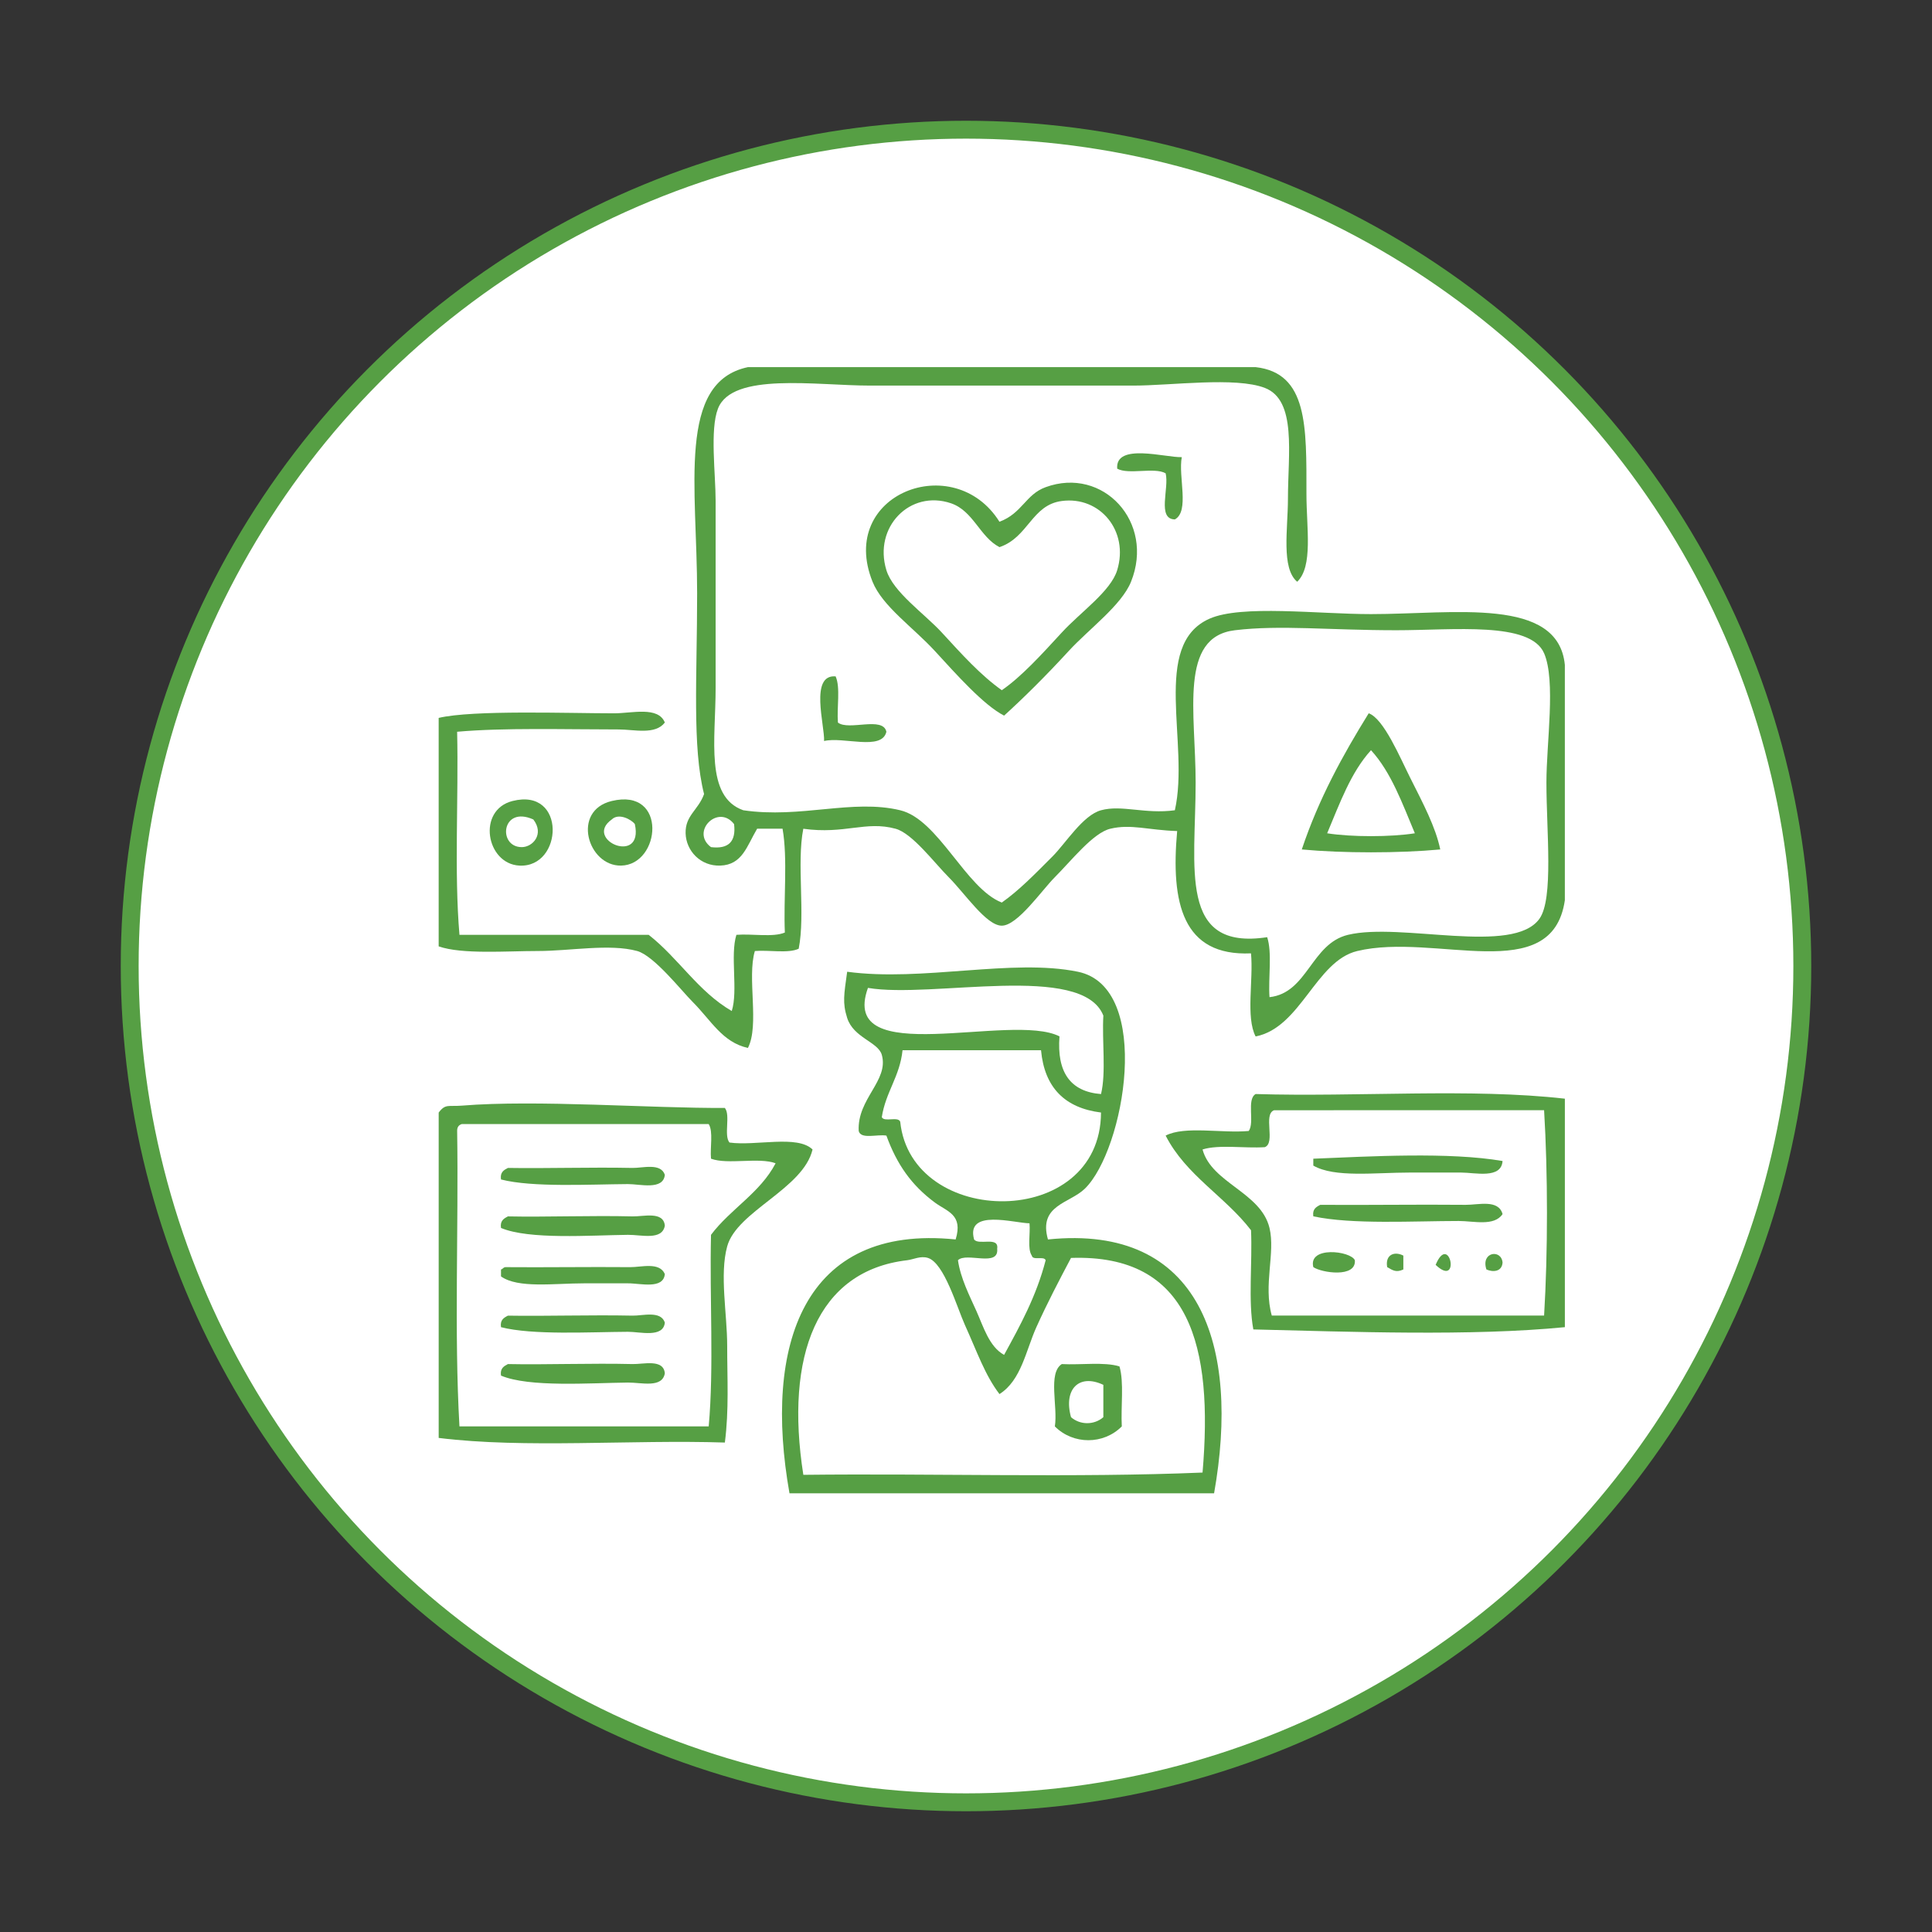 <?xml version="1.0" encoding="utf-8"?>
<!-- Generator: Adobe Illustrator 15.0.0, SVG Export Plug-In . SVG Version: 6.00 Build 0)  -->
<!DOCTYPE svg PUBLIC "-//W3C//DTD SVG 1.1//EN" "http://www.w3.org/Graphics/SVG/1.1/DTD/svg11.dtd">
<svg version="1.1" id="Layer_1" xmlns="http://www.w3.org/2000/svg" xmlns:xlink="http://www.w3.org/1999/xlink" x="0px" y="0px"
	 width="108px" height="108px" viewBox="0 0 108 108" enable-background="new 0 0 108 108" xml:space="preserve">
<rect x="0" y="0" width="108" height="108" fill="#333333" stroke="none"/>
<circle fill-rule="evenodd" clip-rule="evenodd" fill="#FFFFFF" stroke="#569F44" stroke-miterlimit="10" cx="54" cy="54" r="46.75"/>
<circle fill-rule="evenodd" clip-rule="evenodd" fill="#569F44" stroke="#FFFFFF" stroke-miterlimit="10" cx="329.5" cy="149" r="46.75"/>
<g>
	<path fill="#FFFFFF" d="M327.063,110.708c1.468,0,2.935,0,4.402,0c4.296,1.468,7.706,4.599,7.706,9.593
		c0,6.285-5.241,10.481-11.165,9.75C317.698,128.777,316.672,112.998,327.063,110.708z M322.345,115.898
		c-2.917,4.854,0.092,11.239,5.032,12.422c5.361,1.284,10.92-3.064,10.063-9.277c-0.562-4.086-4.247-7.148-8.806-6.763
		C325.352,112.559,323.301,114.304,322.345,115.898z"/>
	<path fill="#FFFFFF" d="M334.297,117.784c-0.319,1.136-1.525,2.155-2.832,3.46c-0.843,0.844-2.436,2.828-3.302,2.83
		c-0.892,0.004-2.092-1.383-2.358-2.673c0.139-0.069,0.281-0.138,0.314-0.315c0.926-0.458,1.253,0.631,1.888,0.944
		C329.757,121.674,332.113,116.129,334.297,117.784z"/>
	<path fill="#FFFFFF" d="M317.784,123.131c-0.25,1.532-0.112,3.452-1.573,3.773c-0.931,0.094-0.346-1.33-1.1-1.414
		c-1.619,0.211-2.83,2.17-4.404,1.414c0.146-2.055,2.52-1.883,3.617-2.986C313.465,121.135,316.713,122.596,317.784,123.131z"/>
	<path fill="#FFFFFF" d="M347.664,125.805c0.873,0.035,0.404-1.272,1.258-1.258c1.455-0.041,0.92,2.567,0.785,3.615
		c-1.025,0.342-2.275,1.107-3.459,0.786c-0.416-0.717,0.133-1.161,0.316-1.729c-1.391-1.495-3.879-1.89-5.506-3.146
		c0.025-0.182-0.036-0.279-0.157-0.314C341.992,121.667,346.039,125.256,347.664,125.805z"/>
	<path fill="#FFFFFF" d="M294.195,135.711c0-0.89,0-1.781,0-2.674c1.102-4.51,4.896-7.629,10.064-6.918
		c4.385,0.604,7.417,4.461,7.391,8.648c-0.027,4.59-3.541,7.328-5.346,10.537c-0.266,2.867-0.137,5.654-2.516,6.135
		c-3.614,0.724-4.362-2.354-4.404-5.977c-0.819-2.094-3.584-4.099-3.145-6.291c1.268-0.233,1.975,1.352,2.516,2.202
		c0.635,1,1.406,2.067,1.887,2.987c0.279,0.533,0.227,1.736,1.102,1.73c1.019-1.131,0.216-4.082,0.471-5.976
		c-0.673-0.804-1.582-0.472-2.045-1.573c-0.406-0.972-0.419-3.143,0.314-3.931c1.199-1.286,4.547-0.832,5.191,0.628
		c0.373,0.852,0.389,2.666,0,3.46c-0.342,0.69-1.707,0.679-2.046,1.572c-0.253,0.669-0.005,2.144,0,3.145
		c0.005,0.926-0.409,2.358,0.63,2.673c0.943-2.482,3.873-5.384,5.188-8.49c0.468-1.104,0.742-2.277,0.63-3.617
		c-0.75-8.922-15.548-8.327-14.469,1.888C295.248,136.188,294.404,136.029,294.195,135.711z M301.744,138.072
		c0.576,0.248,2.155,0.314,2.516-0.158c-0.246-0.592-0.017-1.66-0.314-2.202C301.908,134.642,301.033,136.793,301.744,138.072z
		 M301.43,147.82c-1.09,2.479,3.619,2.811,3.145,0.158C304.061,147.463,302.174,147.595,301.43,147.82z"/>
	<path fill="#FFFFFF" d="M364.805,132.881c0,0.367,0,0.734,0,1.102c-0.533,1.754-3.512,1.771-3.934,4.245
		c-0.326,1.931,2.104,5.642-0.314,6.133c-2.049,0.419-3.408-2.155-5.348-2.358c-1.912,0.184-3.393,2.77-5.504,2.358
		c-2.273-0.442,0.102-5-0.154-6.29c-0.473-2.369-4.191-2.539-3.932-4.875c0.229-2.074,4.328-1.381,5.975-1.887
		c1.561-1.348,1.412-5.406,3.775-5.19c2.082,0.19,1.869,3.988,3.459,5.19C360.965,131.688,363.813,131.356,364.805,132.881z
		 M355.525,128.478c-1.891,0.622-1.449,3.087-2.988,4.089c-1.221,0.797-3.078,0.156-4.559,1.102
		c0.477,1.875,3.053,2.148,3.301,4.088c0.178,1.382-1.006,2.797-0.629,4.404c1.754,0.168,2.873-1.627,4.721-1.888
		c1.502,0.593,2.568,1.624,4.242,2.044c0.816-1.708-0.727-3.332-0.314-5.032c0.414-1.692,2.805-1.836,3.146-3.616
		c-1.238-0.857-3.736-0.457-5.033-1.258C356.82,131.063,356.264,129.681,355.525,128.478z"/>
	<path fill="#FFFFFF" d="M313.695,187.292c-0.367,0-0.734,0-1.102,0c-1.938-9.918,5.459-13.194,12.267-15.409
		c0-0.788,0-1.573,0-2.36c-1.302-0.835-2.019-2.314-3.46-2.675c-0.75-0.187-1.544,0.077-2.201,0
		c-4.334-0.497-8.006-4.164-8.02-8.963c-0.012-3.579,2.697-6.424,3.616-9.75c0.604-2.184,0.634-3.896,1.415-5.504
		c3.541-7.281,14.656-11.076,22.174-5.189c0.62,0.484,2.027,1.223,1.57,2.516c-1.741-0.025-2.828-1.449-4.087-2.201
		c-5.089-3.045-12.052-1.42-15.568,1.887c-2.55,2.398-2.862,5-3.932,8.65c-0.815,2.783-3.146,5.736-3.46,8.649
		c-0.481,4.478,2.618,8.437,7.393,8.02c-0.705-2.925-1.129-7.868-0.787-12.58c0.213-2.925,1.713-7.179,3.618-7.392
		c1.464-0.164,2.222,1.313,3.303,1.888c0.927,0.495,2.438,0.98,3.616,1.101c1.967,0.201,6.568-0.72,8.335,0.314
		c1.405,0.82,0.943,4.073,0.943,6.605c0,4.152-0.037,7.61-0.628,10.063c3.877,0.467,6.525-2.431,7.234-5.188
		c1.166-4.553-2.268-8.029-3.303-11.638c-0.275-0.956-0.35-2.051-0.631-2.987c-0.225-0.749-1.088-1.861,0-2.359
		c2.119,1.066,1.516,3.229,2.045,5.033c1.084,3.705,3.623,6.352,3.617,10.063c-0.01,5.007-3.643,8.451-7.863,8.965
		c-0.646,0.079-1.547-0.223-2.36,0c-0.575,0.158-1.143,0.871-1.886,1.415c-1.516,1.107-2.05,1.206-1.729,3.618
		c1.058,0.587,2.44,1.06,3.772,1.572c1.182,0.453,3.209,0.634,3.146,2.359c-2.36,0.564-4.317-1.82-6.919-2.045
		c-0.881,2.351-4.225,3.998-6.92,2.517c-0.923-0.508-1.443-2.351-2.358-2.517c-1.012-0.186-5.971,2.271-6.606,2.673
		C314.514,178.613,313.878,182.389,313.695,187.292z M322.502,165.118c1.717,2.654,6.332,4.916,10.379,3.146
		c5.533-2.423,5.322-10.201,4.717-18.398c-5.616-0.15-11.05-0.482-14.31-2.988C320.643,149.388,320.131,161.453,322.502,165.118z
		 M326.59,170.31c-0.197,0.715,0.129,2.144,0,3.302c1.771,3.548,7.025,0.916,5.504-3.302
		C330.524,170.438,328.219,170.276,326.59,170.31z"/>
	<path fill="#FFFFFF" d="M346.092,187.292c-0.422,0-0.842,0-1.26,0c-0.307-2.293-0.002-4.518-0.627-6.448
		c-0.379-1.161-1.99-2.49-0.629-3.302c1.98,0.997,2.762,4.259,2.83,7.233C346.424,185.603,346.51,186.54,346.092,187.292z"/>
</g>
<path fill="#569F44" d="M244.054,48.943c-1.388,0.37-2.256-1.155-3.562-1.704c-3.103-1.305-8.406-1.148-12.539-0.464
	c-0.547,1.053,0.605,3.807-1.395,3.406c-0.477-1.516-0.773-4.163,0.619-4.955c1.52-0.863,5.338-0.791,7.896-0.619
	c1.889,0.127,3.941,0.58,5.573,1.238C242.354,46.535,244.437,47.386,244.054,48.943z"/>
<path fill="#569F44" d="M264.179,60.553c-1.372,0.498-3.823-0.587-5.881-0.774c-0.983-0.088-2.917,0.376-2.634-1.239
	C257.291,58.149,264.041,58.135,264.179,60.553z"/>
<path fill="#569F44" d="M267.432,89.04c-0.361,0-0.724,0-1.085,0c-0.273-1.125-0.154-2.583-0.154-4.489
	c0-1.585-0.463-3.87,0.773-3.87C268.483,80.681,267.666,88.373,267.432,89.04z"/>
<path fill="#569F44" d="M203.955,89.04c-0.361,0-0.723,0-1.084,0c-0.272-0.954-0.156-2.42-0.156-3.87
	c0-1.272-0.393-3.124,0.775-3.097c1.016,0.329,0.619,1.992,0.619,3.252C204.11,86.653,204.227,88.144,203.955,89.04z"/>
<path fill="#569F44" d="M222.688,89.04c-0.31,0-0.618,0-0.93,0c-0.244-1.331-1.101-5.67,0.619-6.038
	C223.496,83.878,223.055,87.682,222.688,89.04z"/>
<path fill="#569F44" d="M248.698,89.04c-0.362,0-0.724,0-1.085,0c-0.241-1.465-1.041-5.519,0.62-6.038
	C249.472,83.854,248.712,87.443,248.698,89.04z"/>
<path fill="#569F44" d="M199.311,89.04c-0.412,0-0.826,0-1.238,0c0-3.406,0-6.81,0-10.218c0.746-2.352,3.629-2.563,5.109-4.178
	c-1.161-1.77-3.856-1.734-4.025-3.873c-0.034-0.437,0.441-1.465,0.619-2.321c0.652-3.137,0.176-7.569,1.085-10.219
	c3.083-8.991,16.739-7.13,17.495,3.406c0.152,2.152,0.016,5.229,0.464,7.123c0.211,0.893,0.706,1.576,0.619,2.168
	c-0.317,2.168-3.319,1.924-4.024,4.025c1.27,1.027,3.013-0.216,4.488-0.774c1.599-0.606,3.132-1.306,4.645-1.704
	c0.948-1.777,3.877-3.15,2.787-7.121c-0.223-0.813-1.449-1.574-2.013-2.323c-1.299-1.726-2.423-4.371-2.632-7.277
	c-0.068-0.955,0.186-2.1,0-3.251c-0.283-1.769-1.112-3.048-1.238-4.49c-0.623-7.151,2.477-11.729,8.052-13.16
	c6.399,0,12.798,0,19.197,0c-0.038,3.769,0.573,9.569,0.155,13.624c-0.149,1.438-0.913,2.815-1.085,4.18
	c-0.189,1.516,0.124,2.833,0,4.026c-0.239,2.326-1.29,4.638-2.63,6.503c-0.516,0.713-1.874,1.331-2.169,2.322
	c-1.169,3.929,2.005,4.828,2.632,6.966c3.304,0.615,6.868,3.594,9.907,0.93c0.794-2.357-1.523-3.189-2.477-4.954
	c-0.958-1.78-0.661-3.798-1.083-6.039c-0.213-1.124-1.059-2.023-1.085-3.251c-0.158-7.95,9.494-7.315,17.805-6.503
	c-0.003,2.454,0.536,4.946,0.153,7.277c-0.136,0.834-0.886,1.573-1.083,2.787c-0.337,2.072-0.013,4.39-1.084,6.194
	c-0.775,1.306-3.171,2.509-2.479,4.333c0.56,1.471,4.481,1.361,6.194,2.323c1.093,0.616,1.13,1.3,1.857,2.323
	c-0.204,3.614,0.41,8.047-0.311,11.146c-0.258,0-0.515,0-0.773,0c0-0.051,0-0.104,0-0.155c-1.002-3.726,1.081-8.847-0.774-11.299
	c-1.402-1.856-4.282-1.312-6.502-2.479c-0.932,1.041-2.807,1.737-3.252,3.407c-0.828,3.108,0.744,7.296-0.155,10.526
	c-0.36,0-0.721,0-1.082,0c0-0.051,0-0.104,0-0.155c-0.691-2.973-0.127-7.199-0.312-10.682c-1.33-0.986-2.482-4.229-4.644-2.477
	c2.248,2.557,1.552,8.864,1.393,13.314c-0.36,0-0.723,0-1.084,0c0-0.052,0-0.104,0-0.154c-1.057-4.666,1.094-10.543-2.322-12.541
	c-2.146-1.254-5.459-1.649-7.896-2.633c-1.857,1.131-2.303,5.266-4.8,5.266c-1.707,0-1.906-1.561-3.405-2.168
	c-0.904,3.38,0.283,8.85-0.619,12.23c-0.31,0-0.619,0-0.93,0c-0.9-3.381,0.284-8.851-0.619-12.23
	c-1.678,0.56-1.807,2.351-3.715,2.168c-2.364-0.228-2.783-4.475-4.801-5.419c-2.999,1.978-8.371,1.374-9.443,5.108
	c-0.822,2.868,0.537,7.124-0.463,10.373c-0.361,0-0.724,0-1.085,0c-0.151-3.877-0.634-9.398,0.619-12.385
	c-2.006-1.977-3.028,1.833-6.192,1.703c-2.193-0.091-2.596-1.338-4.336-2.479c-1.495,1.284-3.423,1.003-4.645,2.479
	C198.217,80.615,200.322,85.555,199.311,89.04z M231.514,36.092c-6.565,0.484-9.352,5.414-8.516,12.541
	c0.17,1.446,1.064,2.721,1.238,4.025c0.262,1.954-0.166,3.432,0.155,4.954c1.651,7.835,11.491,11.809,18.114,6.193
	c1.305-1.107,2.341-2.622,2.942-4.025c0.924-2.166,0.2-4.289,0.772-7.741c0.184-1.101,0.918-1.862,1.084-3.406
	c0.445-4.126-0.32-7.996,0-12.386C242.066,36.252,236.741,35.707,231.514,36.092z M210.457,53.897
	c-5.689-0.779-8.924,3.664-8.67,9.753c0.064,0.608,0.994,0.348,1.084,0.929c0.223,3.315,2.191,6.077,5.418,6.501
	c3.49,0.459,7.643-2.045,7.122-5.572c-0.305-2.067-5.019-5.257-7.896-4.645c-1.73,0.368-1.49,3.062-3.251,1.703
	c0.093-1.011,1.683-3.045,2.786-3.252c1.898-0.356,5.547,1.021,7.276,2.322c0.966,0.726,1.368,2.048,2.323,2.168
	C217.357,58.87,214.797,54.49,210.457,53.897z M252.414,59.47c0.123,1.258,1.032,1.946,1.239,3.096
	c0.288,1.609-0.117,3.052,0.311,4.335c1.666,5,9.77,5.814,11.766,0.309c0.648-1.787,0.085-3.047,0.464-4.955
	c0.139-0.696,0.869-1.317,1.084-2.167c0.453-1.792,0.109-3.756,0-6.037C260.798,53.828,251.721,52.406,252.414,59.47z
	 M229.191,66.591c-0.529,0.401-0.236,1.622-0.311,2.478c2.227,1.284,4.024,2.993,6.348,4.179c2.207-1.249,4.127-2.787,6.193-4.179
	c-0.072-0.856,0.219-2.077-0.311-2.478C237.791,68.338,232.538,68.229,229.191,66.591z M203.336,69.997
	c-0.848-0.982-0.842-2.168-1.703-2.012c-0.422,0.765-0.678,1.695-0.774,2.787c0.987,1.076,2.007,2.122,3.87,2.324
	C205.77,71.182,204.384,71.213,203.336,69.997z M215.721,69.533c-1.282,1.671-3.042,1.654-1.703,3.561
	c1.801-0.367,3.055-1.279,3.871-2.633c-0.412-0.67-0.334-1.833-0.93-2.322C216.02,68.07,216.281,68.803,215.721,69.533z
	 M228.262,70.617c-0.689,0.291-1.039,0.922-1.395,1.549c1.346,1.751,2.227,3.967,3.871,5.42c1-1.066,2.308-1.822,2.942-3.254
	C232.094,72.874,230.217,71.705,228.262,70.617z M242.041,70.617c-1.854,1.243-3.967,2.226-5.418,3.869
	c1.063,1,1.799,2.328,3.25,2.942C240.737,75.681,245.465,71.828,242.041,70.617z M206.742,72.32
	c-0.571,0.461-0.145,1.92-0.466,2.631c1.415,3.326,7.892,1.582,5.573-2.631C210.199,72.686,208.393,72.686,206.742,72.32z
	 M257.058,73.868c0.229,1.146,2.112,1.702,2.942,2.632c0.877-1.186,3.663-2.238,2.322-4.18
	C260.297,73.38,256.503,71.058,257.058,73.868z"/>
<path fill="#FFFFFF" d="M243.095-72.206c0.724,0,1.446,0,2.169,0c1.561,1.195,1.116,4.395,1.898,6.37
	c3.506,1.86,3.28-4.423,5.691-4.878c1.307-0.247,2.439,0.981,3.389,1.49c0.873,0.469,2.53,0.812,2.711,2.169
	c0.261,1.981-2.292,3.926-2.711,5.556c0.294,0.447,0.714,1.502,1.489,1.626c1.772,0.286,3.965-2.625,6.1-1.626
	c1.517,0.711,1.035,3.531,2.304,5.015c0,0.587,0,1.174,0,1.761c-1.277,1.571-4.311,1.382-5.828,2.711c0,0.587,0,1.174,0,1.761
	c1.639,1.21,4.43,1.263,5.828,2.711c0,0.587,0,1.175,0,1.763c-0.972,1.486-1.196,4.694-2.575,5.149
	c-1.775,0.588-3.492-1.536-5.963-1.761c-0.548,0.445-1.018,0.971-1.354,1.625c0.342,1.662,3.104,3.646,2.711,5.692
	c-0.229,1.187-1.976,1.602-2.711,2.034c-0.87,0.509-2.112,1.78-3.253,1.625c-2.477-0.337-2.538-7.216-5.827-5.015
	c-0.9,1.753-0.148,6.51-2.44,6.505c-1.774-0.004-5.954-0.693-6.37-1.897c-0.635-1.842,0.943-3.812,0.814-5.962
	c-0.447-0.457-1.188-0.621-1.627-1.084c-1.977,0.468-3.148,3.78-5.421,3.659c-1.255-0.067-1.874-1.474-2.575-2.305
	c-0.708-0.837-2.063-1.734-2.032-2.98c0.071-2.9,6.134-3.029,3.931-6.371c-2.115-0.911-5.409,1.076-6.641-0.948
	c-0.771-1.267-0.635-6.118,0.271-6.912c1.293-1.134,4.059,0.003,6.233-0.406c0.33-0.574,0.605-1.202,0.814-1.898
	c-0.715-1.665-4.705-2.585-4.608-4.878c0.05-1.166,1.433-2.095,2.032-2.846c0.662-0.829,1.456-2.308,2.711-2.304
	c1.088,0.003,2.029,1.203,2.711,1.762c0.896,0.734,1.457,1.452,2.574,1.897c0.54-0.362,1.182-0.626,1.627-1.083
	c0.043-2.168-1.414-4.303-0.814-5.963C238.953-72.108,241.417-71.419,243.095-72.206z M239.572-69.902
	c0.168,2.142,0.979,4.344,0.949,6.233c-0.996,0.722-2.145,1.29-3.254,1.897c-1.928-1.098-3.207-2.845-5.149-3.93
	c-1.068,1.327-2.294,2.494-3.253,3.93c0.57,1.409,4.577,2.822,4.743,4.473c0.101,0.999-1.046,2.494-1.49,3.524
	c-1.991,0.086-4.332-0.176-6.099,0.135c-0.225,1.367-0.225,3.646,0,5.014c1.82,0.393,4.547-0.119,6.369,0.271
	c0.333,1.294,1.025,2.228,1.22,3.659c-1.362,1.62-3.421,2.542-4.607,4.336c1.161,0.877,1.907,3.671,3.388,3.659
	c0.668-0.005,1.791-1.334,2.439-1.897c0.9-0.783,1.574-1.564,2.575-1.897c0.997,0.765,2.364,1.16,3.252,2.032
	c-0.361,2.032-0.796,3.993-1.084,6.099c1.368,0.664,3.284,0.782,5.015,1.084c1-1.62,0.677-4.563,1.491-6.37
	c1.251-0.195,2.458-0.433,3.659-0.678c1.504,1.521,1.886,4.167,3.658,5.42c1.43-0.874,3.242-1.366,4.201-2.71
	c-0.97-1.832-2.096-3.503-2.981-5.421c0.997-0.755,1.231-2.591,2.441-2.846c1.74-0.369,4.581,2.06,6.097,1.897
	c0.706-1.463,1.32-3.016,1.762-4.744c-1.757-1.179-4.432-1.441-6.1-2.711c0.066-1.201-0.144-2.674,0.138-3.659
	c2.003-0.752,4.118-1.392,5.963-2.304c-0.414-1.755-0.986-3.349-1.762-4.744c-2.422,0.243-3.918,1.412-6.098,1.897
	c-0.847-0.961-1.8-1.816-2.44-2.982c0.839-2.007,2.144-3.548,2.981-5.556c-1.296-1.008-2.702-1.906-4.338-2.575
	c-1.504,0.653-2.099,5.011-3.658,5.42c-0.966,0.255-2.632-0.639-3.795-0.813c-0.259-2.09-0.405-4.292-1.084-5.963
	C243.033-70.949,241.035-70.343,239.572-69.902z"/>
<path fill="#FFFFFF" d="M254.615-57.163c-0.449,1.299-1.64,2.439-2.71,3.524c-2.057,2.083-3.952,3.89-6.235,6.233
	c-0.813,0.835-2.607,2.689-3.389,2.71c-1.133,0.032-2.638-1.96-3.388-2.71c-1.206-1.205-2.224-1.891-2.71-3.388
	c1.331-0.524,2.457,0.92,3.252,1.762c0.915,0.968,1.629,2.152,2.711,2.71c3.811-2.861,7.66-7.818,11.249-10.842
	C253.692-57.414,254.116-57.569,254.615-57.163z"/>
<path fill="#FFFFFF" d="M266.135-23.689c0,0.724,0,1.445,0,2.169c-0.521,0.931-1.412,2.609-2.711,1.897
	c-0.153-1.353,1.494-1.358,1.49-2.982c-0.008-3.48-5.295-1.627-7.858-0.947c-3.97,1.051-7.241,1.83-11.655,2.982
	c-1.865,0.484-4.658,0.812-5.693,1.49c-0.916,0.6-1.038,2.105-1.897,2.71c-3.927,2.756-8.065-3.591-10.028-5.557
	c-0.557-0.557-1.844-1.141-1.491-2.304c0.962-0.373,1.839,0.596,2.438,1.219c0.625,0.648,1.207,1.386,1.898,2.034
	c1.352,1.269,2.619,3.458,4.065,3.794c2.163,0.501,3.374-0.96,3.388-2.303c0.02-2.012-3.08-4.031-4.336-5.286
	c-1.773-1.773-2.984-3.365-4.879-4.609c-5.063-0.086-10.477,0.177-15.314-0.136c-0.625,3.667-0.096,8.489-0.271,12.603
	c3.338,0.894,6.42,1.395,9.351,2.576c2.751,1.107,5.413,2.545,7.997,3.794c2.276,1.104,4.448,3.189,8.402,2.305
	c1.834-0.41,3.787-1.799,5.691-2.711c4.593-2.196,9.08-4.731,13.688-7.048c0.712-0.356,1.855-1.271,2.713-0.541
	c0.028,1.234-1.551,1.363-2.307,1.763c-6.295,3.339-13.209,6.968-19.92,10.027c-1.266,0-2.529,0-3.795,0
	c-7.184-2.801-12.298-7.668-21.549-8.402c-0.601,1.455-0.103,2.122-0.406,3.254c-1.332,4.959-11.7,4.527-12.738,0.135
	c0-1.807,0-3.615,0-5.42c1.914-1.125,1.027,3.732,1.355,4.879c0.652,2.283,4.43,3.003,7.725,2.305
	c3.525-0.751,2.439-6.694,2.439-11.793c0-5.445,1.08-10.888-2.169-11.926c-2.783-0.888-7.01-0.255-7.86,1.762
	c-0.556,1.317-0.271,3.856-0.271,6.234c0,1.571,0.652,6.671-1.221,5.557c0-3.931,0-7.861,0-11.791
	c0.377-0.8,0.816-1.634,1.762-2.303c2.615-1.854,8.411-1.471,10.165,0.812c0.663,0.864,0.534,1.707,1.22,2.712
	c5.131,0.532,10.609-0.717,15.178,0c2.366,0.373,3.591,2.526,5.422,4.338c1.486,1.47,2.989,2.659,3.93,3.793
	c0.563,0.68,0.916,2.001,1.627,2.169c1.085,0.253,4.213-1.1,5.691-1.491c4.379-1.156,7.464-1.76,11.656-2.845
	C260.958-25.784,264.592-27.54,266.135-23.689z"/>
<path fill="#FFFFFF" d="M204.742-16.913c0.959,1.016-0.119,3.583,2.575,2.982c0.908-0.202,1.219-0.98,1.085-1.897
	c-0.149-1.011-1.482-1.033-1.355-2.169c3.817-0.612,3.389,5.728-0.406,5.557c-0.534-0.024-1.662-0.411-2.168-0.948
	C203.719-14.188,203.025-16.417,204.742-16.913z"/>
<path fill="#FFFFFF" d="M-186.09-38.833c7.015,0,14.03,0,21.044,0c0.004,0.161,0.203,0.128,0.332,0.166
	c0.415,9.086,4.066,14.933,12.759,15.742c1.928-1.54,0.41-5.661,1.16-8.12c1.334-4.375,8.341-4.252,9.611,0
	c1.378,4.616-0.826,10.42,0.332,15.246c5.254,0.556,12.736-1.16,13.422,3.645c0.2,1.407-0.228,2.077-0.663,3.149
	c1.235,0.863,2.711,1.488,3.314,2.982c0,0.94,0,1.877,0,2.817c-0.563,1.481-2.02,2.068-3.149,2.982
	c1.512,3.67-0.718,6.848-4.474,6.795c2.38,8.332-12.624,4.106-19.221,5.135c-4.08,7.796-10.377,13.377-20.382,15.245
	c-2.376,0-4.751,0-7.125,0c-12.375-2.538-19.863-9.963-22.37-22.369c0-9.003,0-18.007,0-27.01c0.055,0,0.11,0,0.166,0
	c1.004-1.137,3.722-0.959,4.971-1.325c4.16-1.221,7.822-4.616,8.948-8.285C-186.907-33.694-187.34-38.268-186.09-38.833z
	 M-185.427-37.011c-0.232,9.766-5.558,14.437-14.582,15.411c0.238,13.323-2.078,26.32,3.313,35.294
	c4.075,6.782,11.639,11.97,21.376,11.931c8.629-0.034,15.014-4.493,18.89-9.279c1.042-1.285,2.292-2.828,2.485-4.475
	c-3.857-0.174-7.978-0.086-10.273-1.821c-1.871,2.105-7.306,0.647-10.605,1.324c-0.592,3.275,0.368,8.1-0.498,11.104
	c-2.69-0.066-5.192-0.328-7.291-0.996c-7.581-2.416-13.728-9.486-14.416-18.56c-0.5-6.587,0.231-14.544,0.166-22.369
	c9.329-0.547,13.626-6.164,14.582-14.913c2.035-0.201,5.517-0.446,7.291,0.165c0,1.934,0,4.229,0,6.462
	c0,2.077,0.502,5.015-0.663,5.966c-1.366-0.734-0.829-3.178-0.829-5.137c0-2.109,0.048-4.388,0-5.8
	c-1.132-0.272-3.342-0.272-4.474,0c-1.228,8.493-5.994,13.449-14.416,14.748c0.15,10.177-1.607,21.899,2.154,28.667
	c3.253,5.852,8.523,9.699,16.736,9.942c-0.078-3.132,0.196-8.036-0.165-11.434c-2.515-0.758-5.029,0.579-6.96-0.497
	c-2.12-1.182-1.16-7.546-1.16-12.428c0-4.941-0.735-10.606,1.326-11.765c1.954-0.366,4.57-0.07,6.793-0.165
	c0.765-0.958,0.995-1.774,2.32-2.154c2.198-0.63,5.522,0.125,8.119-0.166c2.048,0.911,1.654,2.906,4.806,2.32
	c1.142-0.212,2.841-1.544,4.309-2.485c1.643-1.053,3.54-2.057,3.811-3.149c-7.56-1.995-12.62-6.492-12.593-16.073
	c-6.022-0.386-12.759-0.056-19.056-0.166C-185.168-37.416-185.334-37.249-185.427-37.011z M-146.486-32.868
	c-4.502,0.448-2.196,8.033-3.977,11.268c-1.1,1.997-3.099,2.881-5.304,4.308c-3.127,2.025-4.013,3.21-8.119,3.314
	c-0.298,3.361-0.166,8.157-0.166,11.764c0,1.075,0.522,2.944-0.828,3.149c-1.107-0.675-0.663-2.372-0.663-3.646
	c0-4.357,0.134-9.248-0.166-13.091c-1.705-1.187-6.561-0.736-8.782-0.332c-0.891,3.595-0.497,8.28-0.497,12.759
	c0,2.199,0,4.478,0,6.627c0,2.228-0.371,4.528,0.497,6.298c2.465,0.191,6.417,0.458,8.617-0.166c1.014-0.92-0.617-4.484,1.16-4.64
	c1.198,0.126,0.456,2.194,0.663,3.313c3.354,3.177,11.241,2.154,18.559,2.154c3.8,0,11.88,1.104,11.765-1.988
	c-0.041-1.113-0.921-1.632-1.823-1.823c-0.886-0.188-2.723,0.671-2.982-0.828c0.842-1.172,3.015-0.663,4.64-0.663
	c2.754,0,4.95-0.254,4.972-2.65c0.022-2.791-2.792-2.651-5.635-2.651c-1.349,0-3.444,0.613-3.977-0.829
	c0.901-1.172,3.127-0.663,4.972-0.663c3.675,0,7.403,0.441,7.456-2.65c0.056-3.312-3.728-2.651-7.291-2.651
	c-1.921,0-4.389,0.591-5.137-0.83c0.607-1.15,2.398-0.663,3.646-0.663c3.251,0,6.034,0.139,5.967-2.817
	c-0.108-4.688-9.051-1.589-13.256-2.982C-144.045-19.705-139.307-33.583-146.486-32.868z M-182.776-13.978
	c-0.807,0.549-0.498,3.387-0.498,5.137c0,5.514-0.259,11.88,0.332,16.073c1.511,0.6,4.692,0.374,6.462,0.166
	c0.002-6.425,0.002-15.115,0-21.541C-178.174-14.332-181.348-14.605-182.776-13.978z"/>
<g>
	<path fill="#569F44" d="M41.81,20.523c9.461,0,18.921,0,28.382,0c2.921,0.332,2.839,3.311,2.839,7.096
		c0,1.898,0.38,4.039-0.517,4.902c-0.906-0.76-0.517-2.959-0.517-4.644c0-2.504,0.502-5.502-1.29-6.192
		c-1.645-0.634-5.239-0.13-7.354-0.13c-5.489,0-9.143,0-14.706,0c-3.026,0-7.72-0.77-8.514,1.291
		c-0.455,1.181-0.129,3.646-0.129,5.161c0,3.73,0,6.745,0,10.45c0,2.874-0.604,6.082,1.548,6.837c3.219,0.473,6.095-0.646,8.771,0
		c2.144,0.515,3.651,4.362,5.677,5.159c0.952-0.669,1.803-1.543,2.838-2.58c0.731-0.732,1.699-2.304,2.709-2.579
		c1.161-0.319,2.454,0.227,4.128,0c0.843-3.733-1.353-9.25,1.935-10.708c1.791-0.793,6.077-0.257,9.03-0.257
		c4.635,0,10.463-0.99,10.836,2.838c0,4.386,0,8.773,0,13.159c-0.714,4.874-7.238,1.784-11.609,2.838
		c-2.319,0.559-3.147,4.278-5.677,4.775c-0.558-1.077-0.117-3.152-0.258-4.646c-3.829,0.173-4.492-2.819-4.128-6.837
		c-1.619-0.05-2.582-0.408-3.741-0.128c-0.958,0.23-2.172,1.783-3.097,2.708c-0.729,0.73-2.085,2.71-2.967,2.71
		c-0.86,0-2.056-1.798-2.967-2.71c-0.793-0.794-2.031-2.453-2.967-2.708c-1.668-0.458-2.838,0.322-5.16,0
		c-0.381,1.939,0.123,4.767-0.257,6.706c-0.584,0.277-1.659,0.062-2.451,0.129c-0.448,1.487,0.27,4.14-0.388,5.418
		c-1.43-0.316-2.052-1.536-3.096-2.581c-0.616-0.615-2.157-2.58-3.096-2.838c-1.532-0.421-3.748,0-5.548,0
		c-1.771,0-4.233,0.198-5.547-0.259c0-4.257,0-8.514,0-12.771c1.908-0.454,7.262-0.257,9.805-0.257c1.001,0,2.464-0.407,2.838,0.515
		c-0.541,0.706-1.712,0.387-2.581,0.387c-3.023,0-6.393-0.104-9.03,0.129c0.085,3.742-0.17,7.825,0.13,11.352
		c3.526,0,7.052,0,10.578,0c1.665,1.302,2.765,3.17,4.644,4.259c0.362-1.144-0.1-3.11,0.259-4.259
		c0.875-0.071,2.043,0.152,2.709-0.128c-0.082-1.897,0.167-4.124-0.129-5.805c-0.473,0-0.946,0-1.42,0
		c-0.582,0.983-0.827,2.02-2.063,2.063c-1.104,0.039-1.91-0.826-1.936-1.806c-0.025-1.002,0.7-1.281,1.032-2.193
		c-0.671-2.621-0.388-6.583-0.388-11.222C38.971,27.221,37.83,21.362,41.81,20.523z M75.352,52.258
		c2.971-0.716,9.239,1.162,10.706-0.902c0.797-1.121,0.388-4.896,0.388-7.611c0-2.222,0.533-5.687-0.129-7.225
		c-0.774-1.794-5.07-1.289-8.257-1.289c-3.753,0-6.493-0.306-9.029,0c-3.137,0.375-2.194,4.606-2.194,8.514
		c0,4.778-0.993,9.406,3.999,8.644c0.288,0.875,0.054,2.269,0.13,3.353C73.099,55.508,73.291,52.754,75.352,52.258z M39.745,47.355
		c0.979,0.12,1.409-0.311,1.29-1.288C40.147,44.924,38.582,46.489,39.745,47.355z"/>
	<path fill="#569F44" d="M66.063,25.554c-0.209,1.08,0.448,3.027-0.387,3.482c-1.015-0.016-0.303-1.761-0.517-2.579
		c-0.634-0.355-2.073,0.096-2.707-0.259C62.334,24.736,65.183,25.593,66.063,25.554z"/>
	<path fill="#569F44" d="M55.871,29.167c1.276-0.477,1.454-1.524,2.582-1.934c3.213-1.173,6.112,1.96,4.771,5.289
		c-0.528,1.312-2.358,2.645-3.483,3.87c-1.314,1.432-2.541,2.64-3.611,3.612c-1.142-0.585-2.646-2.279-3.87-3.612
		c-1.22-1.328-2.931-2.5-3.483-3.87C46.8,27.613,53.333,25.115,55.871,29.167z M53.162,28.134c-2.293-0.779-4.35,1.335-3.612,3.74
		c0.377,1.229,2.126,2.428,3.097,3.484c1.137,1.236,2.153,2.37,3.354,3.225c1.099-0.755,2.221-1.993,3.354-3.225
		c1.054-1.147,2.733-2.3,3.096-3.484c0.669-2.182-0.954-4.151-3.096-3.868c-1.687,0.22-1.866,2.035-3.483,2.579
		C54.78,30.025,54.414,28.561,53.162,28.134z"/>
	<path fill="#569F44" d="M46.712,37.81c0.279,0.625,0.059,1.748,0.129,2.581c0.599,0.476,2.518-0.368,2.709,0.515
		c-0.25,1.083-2.407,0.259-3.483,0.517C46.105,40.541,45.249,37.691,46.712,37.81z"/>
	<path fill="#569F44" d="M80.511,47.485c-2.283,0.214-5.457,0.214-7.74,0c0.948-2.836,2.293-5.276,3.741-7.612
		c0.844,0.301,1.754,2.483,2.322,3.612C79.548,44.906,80.253,46.231,80.511,47.485z M74.189,46.581c1.345,0.214,3.558,0.214,4.902,0
		c-0.7-1.664-1.321-3.408-2.451-4.644C75.512,43.173,74.89,44.917,74.189,46.581z"/>
	<path fill="#569F44" d="M28.651,44.776c3.024-0.765,2.831,3.735,0.387,3.612C27.175,48.294,26.65,45.282,28.651,44.776z
		 M29.167,47.355c0.616,0,1.275-0.729,0.646-1.547C28.026,45.01,27.81,47.355,29.167,47.355z"/>
	<path fill="#569F44" d="M34.198,44.776c3.136-0.755,2.741,3.575,0.517,3.612C32.857,48.418,31.929,45.322,34.198,44.776z
		 M35.488,46.067c-0.186-0.251-0.897-0.642-1.289-0.259C32.588,46.949,36,48.406,35.488,46.067z"/>
	<path fill="#569F44" d="M67.868,83.477c-7.911,0-15.823,0-23.735,0c-1.468-8.262,0.756-15.064,9.288-14.191
		c0.431-1.398-0.482-1.559-1.161-2.063c-1.311-0.971-2.125-2.134-2.71-3.742c-0.513-0.089-1.429,0.225-1.548-0.258
		c-0.094-1.808,1.699-2.812,1.291-4.258c-0.207-0.726-1.58-0.944-1.936-2.062c-0.27-0.851-0.176-1.299,0-2.582
		c4.196,0.57,9.235-0.756,12.899,0c4.223,0.872,2.6,9.97,0.389,12.126c-0.859,0.836-2.61,0.91-2.064,2.839
		C67.111,68.412,69.335,75.215,67.868,83.477z M61.678,56.773c-1.173-2.985-9.57-0.939-13.159-1.549
		c-1.667,4.623,8.024,1.34,10.707,2.71c-0.156,2.005,0.608,3.091,2.322,3.225C61.84,59.948,61.596,58.198,61.678,56.773z
		 M50.453,58.708c-0.154,1.479-0.941,2.326-1.16,3.742c0.133,0.295,0.921-0.062,1.03,0.258c0.621,5.96,11.201,6.06,11.224-0.517
		c-2.023-0.254-3.161-1.396-3.353-3.482C55.613,58.708,53.033,58.708,50.453,58.708z M54.452,69.285
		c0.253,0.352,1.399-0.193,1.291,0.52c0.109,1.055-1.723,0.17-2.193,0.643c0.147,1.008,0.642,1.973,1.031,2.838
		c0.389,0.865,0.711,1.994,1.549,2.453c0.897-1.641,1.801-3.273,2.323-5.291c-0.091-0.254-0.722,0.033-0.774-0.258
		c-0.261-0.385-0.073-1.219-0.129-1.807C56.705,68.375,53.979,67.553,54.452,69.285z M53.936,74.059
		c-0.445-0.986-1.154-3.455-2.063-3.74c-0.415-0.131-0.814,0.088-1.161,0.129c-5.039,0.588-6.85,5.334-5.805,11.996
		c7.396-0.086,15.136,0.172,22.316-0.127c0.604-7.053-0.679-12.225-7.353-11.998c-0.643,1.215-1.32,2.506-1.935,3.869
		c-0.585,1.297-0.848,2.979-2.064,3.742C55.058,76.865,54.632,75.596,53.936,74.059z"/>
	<path fill="#569F44" d="M87.477,61.417c0,4.257,0,8.515,0,12.772c-5.248,0.514-11.952,0.258-17.415,0.127
		c-0.296-1.596-0.047-3.736-0.129-5.545c-1.455-1.898-3.64-3.07-4.773-5.291c1.076-0.557,3.15-0.118,4.645-0.258
		c0.343-0.473-0.134-1.767,0.386-2.065C75.869,61.329,82.227,60.819,87.477,61.417z M71.223,62.063
		c-0.63,0.229,0.1,1.817-0.517,2.064c-1.126,0.076-2.567-0.159-3.483,0.129c0.507,1.882,3.259,2.389,3.742,4.384
		c0.339,1.4-0.355,3.186,0.129,4.902c5.073,0,10.147,0,15.222,0c0.214-3.527,0.214-7.952,0-11.481
		C81.284,62.063,76.253,62.063,71.223,62.063z"/>
	<path fill="#569F44" d="M24.523,80.381c0-6.063,0-12.125,0-18.188c0.379-0.505,0.546-0.327,1.289-0.387
		c4.166-0.342,10.667,0.155,14.707,0.128c0.33,0.402-0.072,1.536,0.259,1.934c1.472,0.207,3.796-0.441,4.644,0.389
		c-0.519,2.201-4.233,3.449-4.772,5.417c-0.433,1.576,0,3.777,0,5.547c0,1.844,0.106,3.594-0.13,5.418
		C35.272,80.469,29.342,80.98,24.523,80.381z M25.555,63.223c0.085,5.465-0.171,11.266,0.129,16.514c4.645,0,9.288,0,13.933,0
		c0.299-3.314,0.044-7.18,0.129-10.709c1.088-1.449,2.738-2.335,3.611-3.999c-0.936-0.353-2.669,0.091-3.611-0.257
		c-0.06-0.63,0.135-1.511-0.129-1.936c-4.601,0-9.202,0-13.804,0C25.65,62.889,25.55,63.002,25.555,63.223z"/>
	<path fill="#569F44" d="M83.994,64.901c-0.072,1.018-1.529,0.645-2.322,0.645c-0.93,0-1.941,0-2.838,0
		c-1.991,0-4.232,0.299-5.419-0.389c0-0.128,0-0.256,0-0.385C76.603,64.642,81.021,64.388,83.994,64.901z"/>
	<path fill="#569F44" d="M37.165,65.674c-0.088,0.876-1.393,0.514-2.063,0.517c-2.148,0.013-5.333,0.196-7.096-0.258
		c-0.061-0.406,0.161-0.528,0.387-0.645c2.125,0.036,4.632-0.048,6.967,0C35.919,65.299,36.939,64.99,37.165,65.674z"/>
	<path fill="#569F44" d="M83.994,67.869c-0.468,0.697-1.61,0.385-2.451,0.385c-2.481,0-5.959,0.207-8.128-0.26
		c-0.061-0.404,0.161-0.525,0.388-0.643c2.455,0.021,5.442-0.027,8.127,0C82.637,67.358,83.766,67.027,83.994,67.869z"/>
	<path fill="#569F44" d="M37.165,68.514c-0.147,0.846-1.316,0.506-2.063,0.514c-2.097,0.023-5.522,0.281-7.096-0.385
		c-0.061-0.406,0.161-0.527,0.387-0.646c2.064,0.045,4.67-0.057,6.967,0C35.964,68.012,37.087,67.689,37.165,68.514z"/>
	<path fill="#569F44" d="M75.737,70.447c0.089,1.002-1.869,0.703-2.322,0.385C73.118,69.645,75.494,69.918,75.737,70.447z"/>
	<path fill="#569F44" d="M78.448,70.189c0,0.258,0,0.518,0,0.775c-0.397,0.182-0.582,0.057-0.904-0.131
		C77.422,70.125,77.96,69.934,78.448,70.189z"/>
	<path fill="#569F44" d="M80.253,70.707C81.033,68.838,81.674,72.049,80.253,70.707L80.253,70.707z"/>
	<path fill="#569F44" d="M83.994,70.576c-0.032,0.512-0.529,0.555-0.903,0.387C82.768,69.975,83.927,69.814,83.994,70.576z"/>
	<path fill="#569F44" d="M37.165,71.221c-0.083,0.873-1.379,0.512-2.063,0.518c-0.798,0.004-1.675,0-2.451,0
		c-1.674,0-3.691,0.295-4.645-0.387c0-0.129,0-0.258,0-0.387c0.105-0.023,0.129-0.131,0.258-0.131c2.137,0.02,4.651-0.021,6.967,0
		C35.839,70.842,36.868,70.527,37.165,71.221z"/>
	<path fill="#569F44" d="M37.165,73.932c-0.088,0.875-1.393,0.512-2.063,0.516c-2.148,0.012-5.333,0.195-7.096-0.258
		c-0.061-0.406,0.161-0.527,0.387-0.645c2.125,0.037,4.632-0.049,6.967,0C35.919,73.557,36.939,73.248,37.165,73.932z"/>
	<path fill="#569F44" d="M37.165,76.768c-0.147,0.848-1.316,0.51-2.063,0.518c-2.097,0.021-5.522,0.279-7.096-0.389
		c-0.061-0.404,0.161-0.525,0.387-0.645c2.064,0.045,4.67-0.057,6.967,0C35.964,76.268,37.087,75.947,37.165,76.768z"/>
	<path fill="#569F44" d="M62.579,76.383c0.264,0.895,0.07,2.252,0.13,3.354c-1.023,1.029-2.719,1.029-3.742,0
		c0.175-1.115-0.398-2.98,0.387-3.484C60.414,76.311,61.723,76.119,62.579,76.383z M59.87,79.221c0.514,0.447,1.294,0.447,1.808,0
		c0-0.602,0-1.205,0-1.807C60.322,76.771,59.439,77.656,59.87,79.221z"/>
</g>
</svg>
